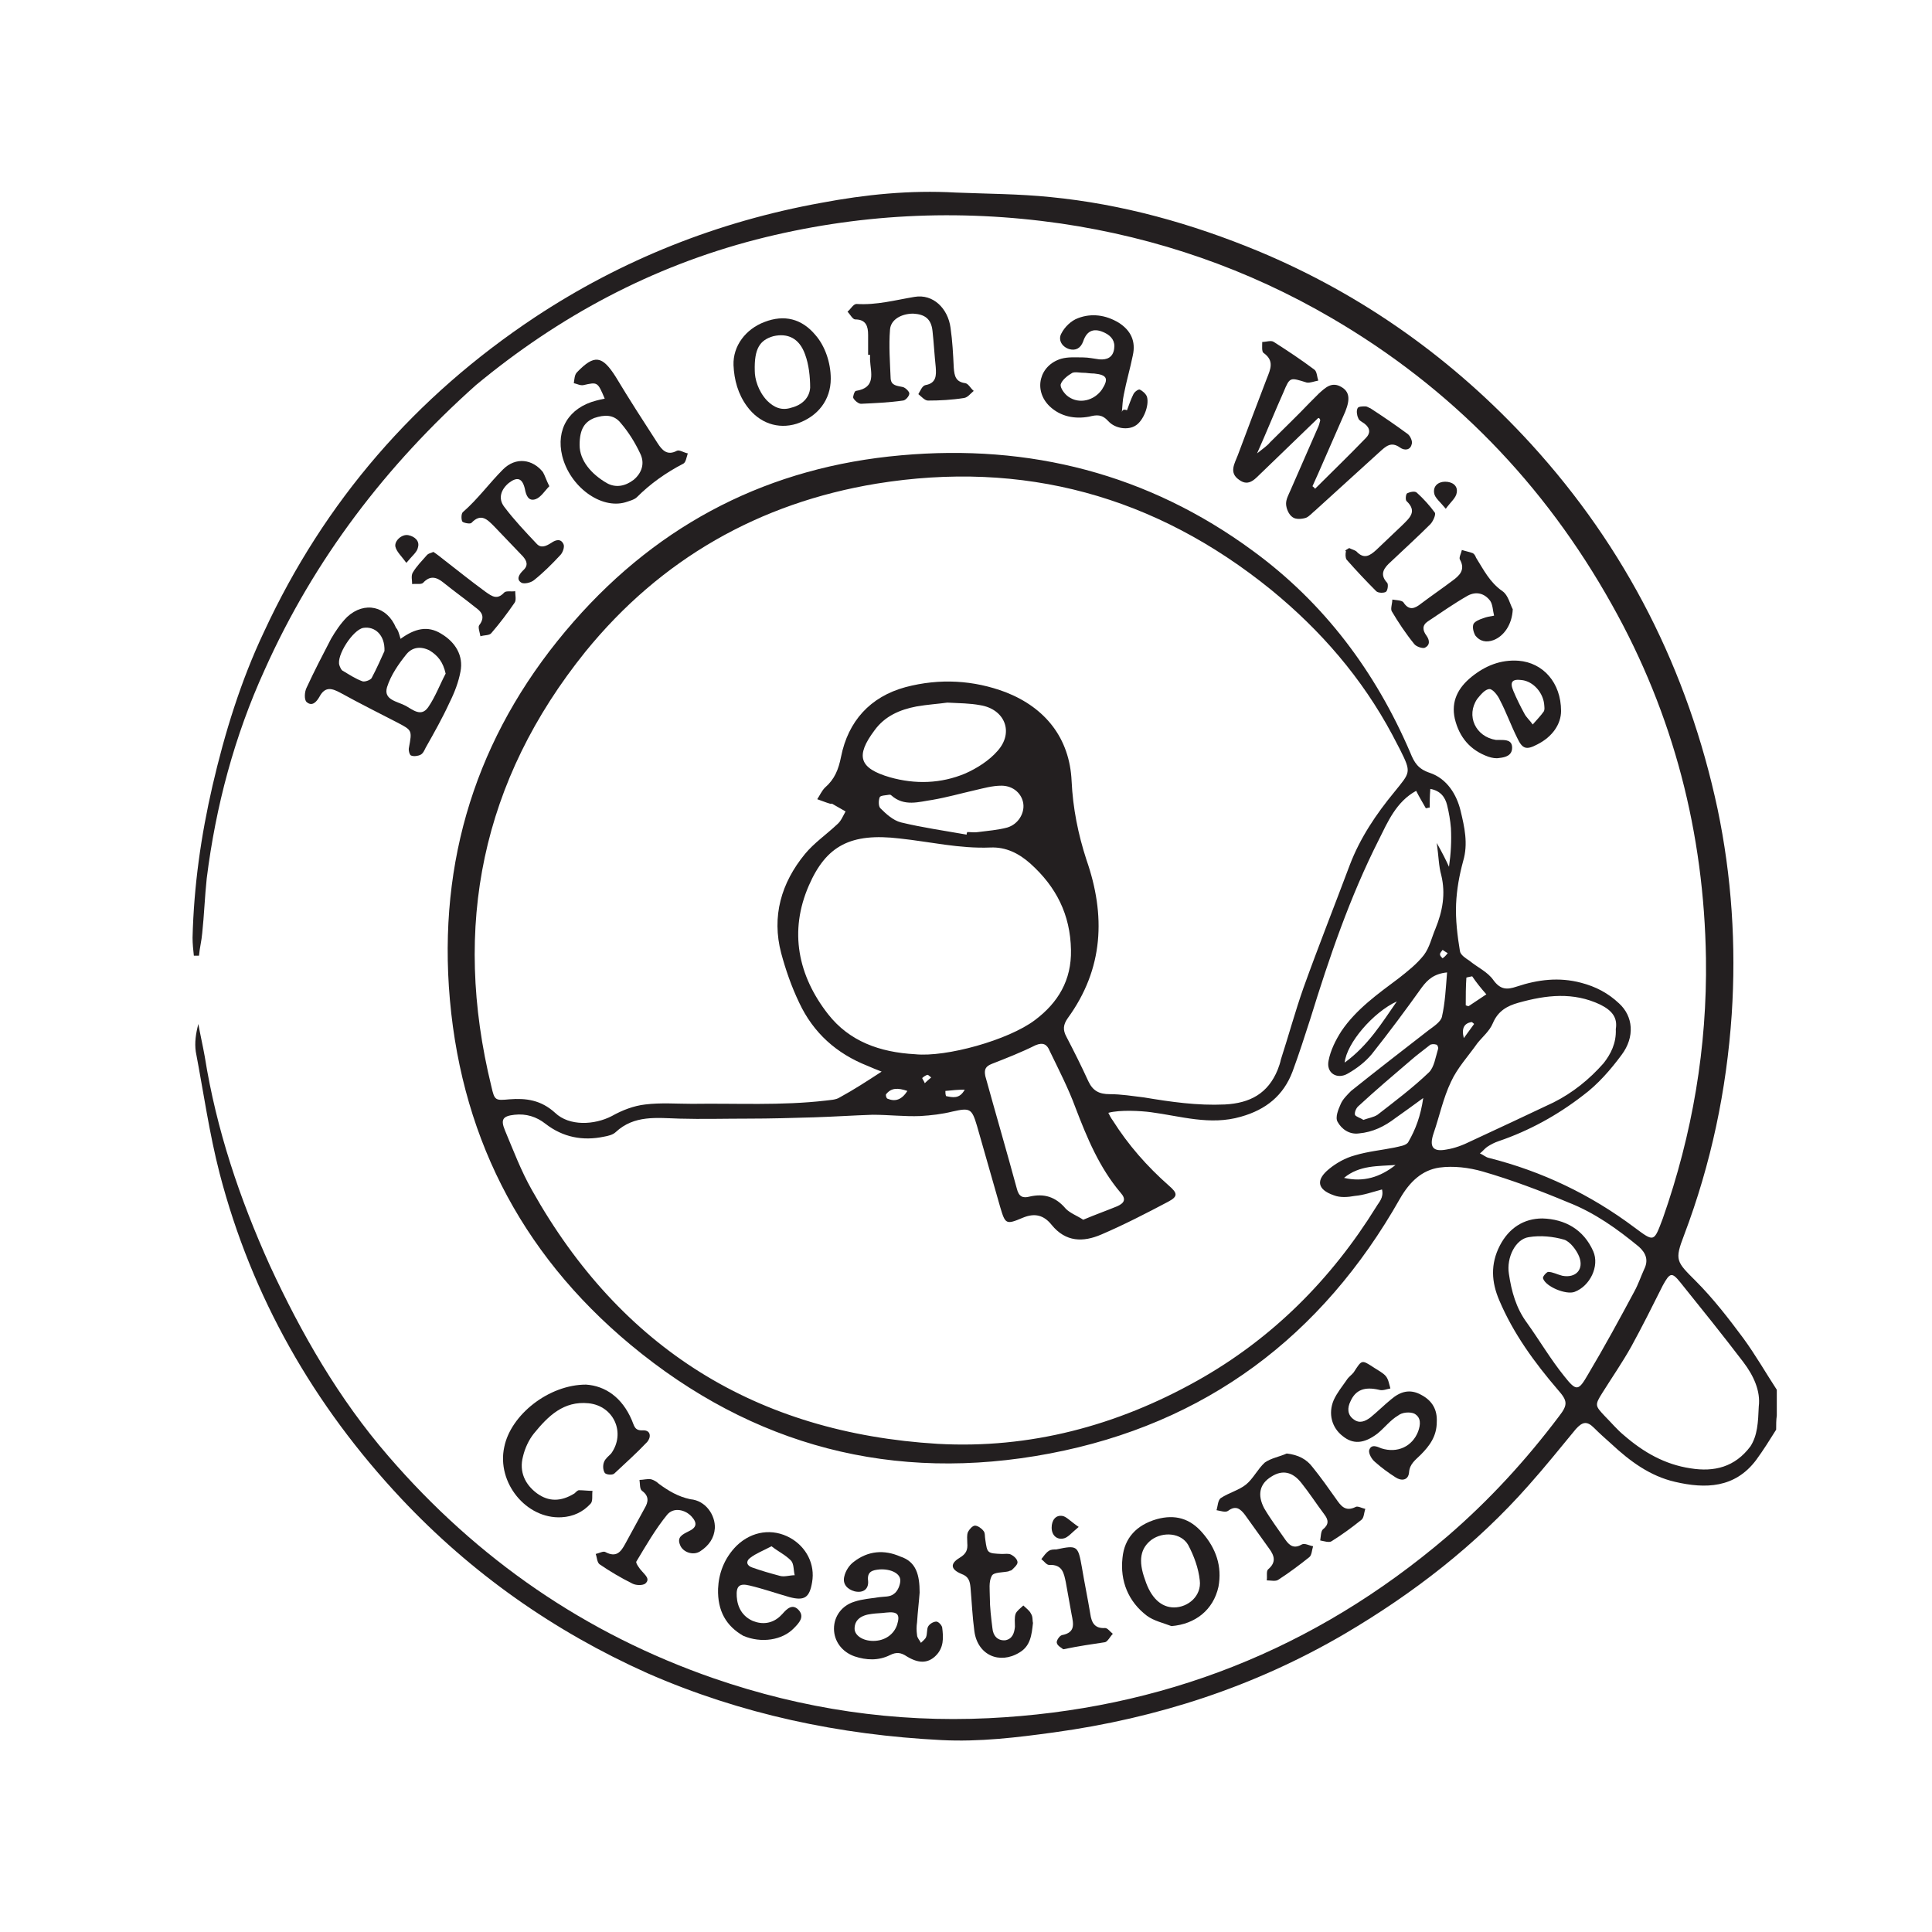 <?xml version="1.0" encoding="utf-8"?>
<!-- Generator: Adobe Illustrator 22.1.0, SVG Export Plug-In . SVG Version: 6.00 Build 0)  -->
<svg version="1.1" id="Layer_1" xmlns="http://www.w3.org/2000/svg" xmlns:xlink="http://www.w3.org/1999/xlink" x="0px" y="0px"
	 width="300px" height="300px" viewBox="0 0 300 300" style="enable-background:new 0 0 300 300;" xml:space="preserve">
<style type="text/css">
	.st0{fill:#231F20;}
</style>
<g>
	<path class="st0" d="M275.8,222c-1,1.6-2,3.2-3.1,4.7c-3.3,4.4-7.9,4.5-12.6,3.4c-3.9-0.9-7-3.2-9.9-5.9c-0.9-0.8-1.8-1.6-2.7-2.5
		c-1.1-1.1-1.8-0.9-2.8,0.2c-2.4,2.9-4.8,5.9-7.3,8.7c-8.2,9.3-17.9,16.8-28.6,23.1c-14,8.2-29.1,13.1-45.1,15.3
		c-5.8,0.8-11.6,1.5-17.5,1.2c-15.8-0.8-31.1-4-45.7-10.4c-14.5-6.5-27.3-15.5-38.2-27.1c-13.6-14.5-23.2-31.3-28.2-50.5
		c-1.6-6.2-2.5-12.6-3.7-18.9c-0.2-1.4,0-2.8,0.4-4.3c0.3,1.7,0.7,3.4,1,5.1c1.8,11.3,5.4,22,10.1,32.4
		c4.9,10.6,10.7,20.7,18.4,29.6c13.8,16,30.6,27.6,50.5,34.5c13.9,4.8,28.1,6.9,42.7,6.2c26.9-1.3,50.7-10.7,71.2-28.2
		c6.5-5.6,12.2-11.8,17.4-18.7c1.4-1.8,1.3-2.4-0.2-4.1c-3.6-4.2-6.9-8.7-9.1-13.9c-1.2-2.8-1.4-5.6,0.1-8.5
		c1.4-2.7,3.7-4.2,6.6-4.2c3.5,0.1,6.4,1.7,7.9,5.1c1,2.3-0.5,5.4-2.9,6.3c-1.3,0.5-4.5-0.8-4.9-2.1c-0.1-0.3,0.6-1,0.8-1
		c0.7,0,1.4,0.4,2.2,0.6c2.1,0.4,3.4-1,2.6-3c-0.4-1-1.4-2.3-2.3-2.6c-1.7-0.5-3.7-0.7-5.5-0.4c-2.1,0.3-3.5,3.2-3.1,5.7
		c0.4,2.7,1.1,5.3,2.8,7.6c2,2.8,3.7,5.7,5.8,8.3c1.9,2.4,2.2,2.3,3.7-0.3c2.5-4.2,4.9-8.6,7.2-12.9c0.6-1.1,1-2.3,1.5-3.4
		c0.7-1.4,0.3-2.5-0.8-3.5c-3.4-2.8-6.9-5.3-11-6.9c-4.3-1.8-8.8-3.5-13.3-4.8c-2.1-0.6-4.5-0.9-6.7-0.6c-2.7,0.4-4.6,2.2-6.1,4.8
		c-12.1,21.4-30.2,35-54.4,39.6c-24.2,4.6-46.1-1.1-65.1-16.9c-17.3-14.4-26.7-33.1-28.2-55.6c-1.4-21.5,5.2-40.5,19.4-56.7
		c13.5-15.4,30.5-24,50.8-25.8c20-1.8,38.4,2.9,54.6,14.8c11.1,8.1,19.1,18.8,24.5,31.4c0.6,1.5,1.2,2.5,3,3.1
		c2.7,0.9,4.2,3.4,4.8,5.9c0.6,2.5,1.2,5.1,0.4,7.8c-0.6,2.2-1,4.4-1.1,6.7c-0.1,2.4,0.2,4.9,0.6,7.3c0.1,0.6,0.9,1.1,1.5,1.5
		c1.2,1,2.8,1.7,3.7,3c1.1,1.5,2.1,1.5,3.6,1c3.3-1.1,6.6-1.5,10-0.6c2.3,0.6,4.2,1.6,5.9,3.2c2.2,2,2.5,5.2,0.4,8
		c-1.7,2.3-3.7,4.6-6,6.3c-4,3.1-8.4,5.5-13.1,7.1c-0.6,0.2-1.2,0.5-1.8,0.9c-0.4,0.3-0.7,0.7-1.1,1c0.5,0.2,0.9,0.6,1.4,0.7
		c8.3,2.1,15.8,5.7,22.6,10.8c3.1,2.3,3,2.3,4.4-1.4c4.6-13.1,6.9-26.6,6.7-40.4c-0.3-19.4-5-37.8-14.6-54.9
		c-10.5-18.8-25-33.7-43.5-44.5c-13-7.6-27.1-12.5-42.1-14.7c-16-2.3-31.7-1.5-47.3,2.5c-16.2,4.2-30.6,11.9-43.5,22.6
		C60,72.2,48.8,86.8,41.1,104c-4.7,10.3-7.6,21.2-9,32.4c-0.3,2.8-0.4,5.7-0.7,8.5c-0.1,1.2-0.4,2.3-0.5,3.5c-0.3,0-0.6,0-0.8,0
		c-0.1-0.9-0.2-1.9-0.2-2.8c0.2-8,1.3-15.8,3.1-23.6c1.9-8.2,4.4-16.3,8-23.9C50.4,77.8,64.5,61.6,83,49.3
		c13.6-9,28.5-14.9,44.5-17.8c6.9-1.3,13.8-2,20.9-1.6c4.9,0.2,9.8,0.2,14.7,0.7c11.2,1.1,21.9,4.1,32.3,8.4
		c16.3,6.8,30.4,16.9,42.3,29.9c14.8,16.2,24.4,35.2,29,56.7c2.2,10.5,2.9,21.2,2.2,31.9c-0.8,11.8-3.2,23.2-7.4,34.3
		c-1.5,3.9-1.2,4.1,1.8,7.1c2.7,2.7,5.1,5.8,7.4,8.9c1.9,2.6,3.5,5.4,5.2,8c0,0.8,0,1.5,0,2.3c0,0.6,0,1.1,0,1.7
		C275.8,220.5,275.8,221.2,275.8,222z M136.9,166.4c-0.8-0.3-1.5-0.6-2.2-0.9c-4.8-1.9-8.4-5.1-10.6-9.8c-1.2-2.5-2.1-5.1-2.8-7.7
		c-1.5-5.7,0-10.9,3.7-15.4c1.4-1.7,3.3-3,5-4.6c0.6-0.5,0.9-1.3,1.3-2c-0.7-0.4-1.4-0.8-2.1-1.2c-0.1,0-0.2,0-0.3,0
		c-0.7-0.2-1.4-0.5-2-0.7c0.4-0.6,0.7-1.3,1.2-1.8c1.5-1.3,2.1-2.8,2.5-4.8c1.1-5.5,4.5-9.3,10-10.8c5.3-1.4,10.6-1.1,15.6,0.8
		c6.1,2.4,9.9,7.1,10.2,13.8c0.2,4.2,1,8.2,2.3,12.2c3,8.6,2.7,16.9-2.9,24.6c-0.7,1-0.8,1.8-0.2,2.9c1.2,2.3,2.3,4.5,3.4,6.9
		c0.7,1.5,1.7,2,3.3,2c1.8,0,3.6,0.3,5.3,0.5c4.2,0.7,8.3,1.3,12.6,1.1c3.9-0.2,6.7-1.7,8.2-5.4c0.2-0.5,0.4-1.1,0.5-1.6
		c1.2-3.7,2.2-7.4,3.5-11.1c2.3-6.4,4.8-12.7,7.2-19.1c1.6-4.2,4.1-7.9,6.9-11.3c2.5-3.1,2.7-3,0.9-6.6c-0.4-0.8-0.8-1.5-1.2-2.3
		c-4.7-8.8-11.1-16.2-18.8-22.5c-18-14.6-38.5-20.2-61.3-16.5c-18.2,3-33.5,11.7-45.2,26.1c-16.1,20-20.7,42.6-14.6,67.5
		c0.5,2.2,0.6,2.2,2.8,2c2.6-0.2,4.9,0.1,7.1,2.1c2.2,2.1,6.1,1.9,8.8,0.5c1.6-0.9,3.4-1.6,5.2-1.8c2.4-0.3,4.9-0.1,7.3-0.1
		c6.9-0.1,13.8,0.3,20.7-0.5c0.7-0.1,1.6-0.1,2.2-0.5C132.6,169.2,134.6,167.9,136.9,166.4z M222,125.4c-0.2,0-0.4,0.1-0.6,0.1
		c-0.5-0.9-1-1.7-1.5-2.7c-3.1,1.7-4.4,4.8-5.8,7.6c-4.5,8.9-7.7,18.3-10.6,27.7c-0.9,2.8-1.8,5.6-2.8,8.3c-1.4,3.7-4.1,5.9-8,7
		c-4.8,1.4-9.4-0.1-14-0.7c-1.5-0.2-4.8-0.4-6.6,0.1c0.2,0.4,0.4,0.8,0.7,1.2c2.4,3.8,5.3,7.1,8.7,10.1c1.4,1.2,1.4,1.7-0.1,2.5
		c-3.4,1.8-6.9,3.6-10.4,5.1c-2.8,1.2-5.5,1.2-7.7-1.5c-1.2-1.5-2.6-1.9-4.5-1.1c-2.6,1.1-2.7,1-3.5-1.7c-1.2-4.2-2.4-8.4-3.6-12.6
		c-0.8-2.7-1.1-2.8-3.8-2.2c-1.6,0.4-3.3,0.6-5,0.7c-2.4,0.1-4.9-0.2-7.4-0.2c-3,0.1-6,0.3-9.1,0.4c-3.4,0.1-6.8,0.2-10.2,0.2
		c-3.6,0-7.2,0.1-10.7,0c-3.5-0.1-7-0.6-9.9,2.1c-0.4,0.4-1.2,0.6-1.8,0.7c-3.3,0.7-6.4,0.1-9.1-2c-1.4-1.1-3-1.6-4.8-1.4
		c-1.8,0.2-2.2,0.7-1.5,2.4c1.3,3.1,2.5,6.3,4.2,9.3c13.8,24.6,34.9,37.7,63,39.4c14.3,0.8,27.8-2.8,40.3-9.8
		c11.6-6.5,20.8-15.7,27.8-27c0.4-0.7,1.2-1.4,0.9-2.7c-1.5,0.4-2.9,0.9-4.2,1c-1.1,0.2-2.3,0.3-3.3-0.1c-2.6-0.9-2.8-2.4-0.7-4.1
		c1.1-0.9,2.5-1.7,4-2.1c2-0.6,4.1-0.8,6.1-1.2c0.8-0.2,1.9-0.3,2.2-0.9c1.1-1.9,1.9-4,2.3-6.8c-1.8,1.3-3,2.2-4.3,3.1
		c-1.7,1.3-3.5,2.2-5.7,2.4c-1.5,0.2-2.7-0.7-3.3-1.8c-0.4-0.7,0.1-1.9,0.5-2.8c0.3-0.7,1-1.4,1.6-2c4-3.2,8-6.3,12-9.4
		c0.8-0.6,1.9-1.3,2.1-2.1c0.5-2.2,0.6-4.4,0.8-6.9c-2,0.2-3,1.1-3.9,2.3c-2.5,3.5-5.1,7-7.8,10.4c-1,1.2-2.3,2.2-3.7,3
		c-1.7,1-3.4-0.1-3-2c0.3-1.6,1.1-3.2,2-4.6c2.3-3.4,5.7-5.8,8.9-8.2c1.4-1.1,2.8-2.2,3.9-3.6c0.9-1.2,1.2-2.7,1.8-4.1
		c1.1-2.7,1.6-5.4,0.9-8.3c-0.4-1.4-0.4-2.9-0.7-5c0.9,1.6,1.4,2.6,1.9,3.7c0.3-2.1,0.4-4,0.3-6c-0.1-1.2-0.3-2.4-0.6-3.6
		c-0.3-1.2-1-2.2-2.6-2.5C222,123.7,222,124.6,222,125.4z M142.1,163.7c4.8,0.5,14.5-2.2,18.6-5.3c3.6-2.7,5.7-6.2,5.6-10.9
		c-0.1-5.5-2.3-9.8-6.3-13.4c-1.8-1.6-3.8-2.6-6.2-2.5c-4.8,0.2-9.4-0.9-14.1-1.4c-7.6-0.9-11.4,1.1-14.1,7.3c-3.1,7.1-1.7,14,3,20
		C131.9,161.7,136.6,163.4,142.1,163.7z M273.1,218.4c0.3-2.4-0.8-4.8-2.4-6.9c-3.2-4.2-6.5-8.3-9.8-12.4c-1.3-1.6-1.6-1.5-2.7,0.5
		c-1.6,3.2-3.2,6.4-4.9,9.5c-1.4,2.5-3,4.8-4.5,7.2c-1.2,1.9-1.1,2,0.4,3.6c1,1,1.9,2.1,3,3c3,2.6,6.3,4.5,10.3,5.1
		c3.7,0.6,6.9-0.2,9.3-3.4C272.9,222.9,273,220.9,273.1,218.4z M250.9,159.8c0.3-1.8-0.6-2.9-2.4-3.8c-4.2-2-8.4-1.5-12.7-0.3
		c-1.8,0.5-3.2,1.3-4,3.2c-0.5,1.2-1.6,2.1-2.4,3.1c-1.4,2-3.1,3.8-4.1,6c-1.2,2.5-1.8,5.4-2.7,8c-0.7,2.1-0.1,2.9,2,2.5
		c1.3-0.2,2.6-0.7,3.8-1.3c4.3-2,8.6-4,12.8-6c3-1.5,5.6-3.6,7.8-6.1C250.1,163.7,251,162,250.9,159.8z M168.2,189.4
		c1.9-0.8,3.6-1.4,5.3-2.1c1.1-0.5,1.4-1.1,0.5-2.1c-3.3-3.9-5.2-8.5-7-13.2c-1.1-3-2.6-5.9-4-8.8c-0.4-1-1-1.4-2.2-0.9
		c-2.2,1.1-4.5,2-6.8,2.9c-1,0.4-1.2,0.9-1,1.9c1.6,5.8,3.3,11.6,4.9,17.5c0.3,1.2,0.9,1.5,2,1.2c2.2-0.5,4,0,5.6,1.9
		C166.2,188.4,167.3,188.8,168.2,189.4z M147.1,109.1c-1.4,0.2-3.1,0.3-4.8,0.6c-2.6,0.5-4.9,1.5-6.5,3.7c-3,4-2.4,5.9,2.4,7.3
		c3.9,1.1,7.9,1,11.7-0.6c1.8-0.8,3.7-2,5-3.5c2.6-2.9,1.1-6.5-2.7-7.1C150.6,109.2,149,109.2,147.1,109.1z M150.1,129.6
		c0-0.1,0-0.2,0.1-0.4c0.6,0,1.1,0.1,1.7,0c1.5-0.2,3-0.3,4.5-0.7c1.7-0.5,2.7-2.2,2.5-3.7c-0.2-1.5-1.5-2.8-3.4-2.8
		c-1.4,0-2.8,0.4-4.1,0.7c-2.2,0.5-4.3,1.1-6.6,1.5c-2.1,0.3-4.4,1.1-6.4-0.7c-0.1-0.1-0.2-0.1-0.3-0.1c-0.5,0.1-1.4,0.1-1.5,0.4
		c-0.2,0.5-0.2,1.4,0.1,1.7c0.9,0.9,2,1.9,3.2,2.2C143.2,128.5,146.7,129,150.1,129.6z M211.7,173.9c0.8-0.3,1.6-0.4,2.2-0.8
		c2.7-2.1,5.5-4.2,8-6.6c0.8-0.8,1-2.3,1.4-3.6c0.1-0.2-0.1-0.7-0.3-0.7c-0.3-0.1-0.8-0.1-1,0.1c-1,0.8-2.1,1.6-3,2.4
		c-2.7,2.3-5.4,4.6-8,7c-0.4,0.3-0.7,1-0.6,1.4C210.5,173.4,211.3,173.6,211.7,173.9z M216.9,155.5c-3.7,1.7-7.8,6.5-8.1,9.5
		C212.5,162.3,214.6,158.8,216.9,155.5z M228.6,151.6c-0.6,0.1-0.9,0.2-0.9,0.2c-0.1,1.4-0.1,2.9-0.1,4.3c0,0,0.4,0.2,0.5,0.1
		c0.9-0.6,1.8-1.2,2.7-1.8C230,153.5,229.2,152.5,228.6,151.6z M208.7,182.9c3,0.7,5.6-0.1,8-2C214,181.1,211.1,180.9,208.7,182.9z
		 M140.9,169.4c-1.5-0.5-2.5-0.5-3.3,0.5c-0.1,0.1,0,0.6,0.2,0.7C139,171.1,140,170.8,140.9,169.4z M146.8,169.4
		c0,0.3,0,0.5,0.1,0.8c1,0.2,2.1,0.5,2.9-1C148.8,169.2,147.8,169.3,146.8,169.4z M227.3,161.2c0.5-0.7,1.1-1.5,1.6-2.2
		c0,0-0.3-0.3-0.4-0.3C227.4,158.9,226.9,159.6,227.3,161.2z M143.6,168.2c0.5-0.5,0.8-0.7,1-0.9c-0.2-0.1-0.4-0.4-0.6-0.4
		c-0.3,0.1-0.6,0.3-0.8,0.5C143.2,167.5,143.5,167.9,143.6,168.2z M224.8,148c-0.4-0.2-0.6-0.4-0.8-0.5c-0.1,0.2-0.4,0.4-0.4,0.7
		c0,0.2,0.2,0.4,0.4,0.6C224.3,148.6,224.5,148.4,224.8,148z"/>
	<path class="st0" d="M204.7,64.9c-2.9,2.8-5.8,5.6-8.7,8.4c-1,0.9-2,2.4-3.6,1.2c-1.6-1.1-0.7-2.5-0.2-3.8c1.5-4,3-8,4.5-11.9
		c0.6-1.5,1.2-2.8-0.5-4c-0.3-0.2-0.2-1.1-0.2-1.7c0.6,0,1.4-0.3,1.8,0c2.2,1.4,4.3,2.8,6.3,4.3c0.4,0.3,0.4,1.1,0.6,1.7
		c-0.6,0.1-1.3,0.4-1.8,0.3c-2.6-0.8-2.6-0.9-3.6,1.5c-1.3,2.9-2.5,5.9-4.1,9.5c1-0.8,1.6-1.2,2-1.7c2.1-2.1,4.2-4.1,6.2-6.2
		c0.5-0.5,0.9-0.9,1.4-1.4c1-0.9,2-1.9,3.5-1c1.2,0.7,1.4,1.8,0.6,3.8c-1.4,3.2-2.8,6.4-4.2,9.6c-0.3,0.7-0.6,1.3-0.9,2
		c0.1,0.1,0.3,0.2,0.4,0.4c2.6-2.6,5.3-5.2,7.9-7.9c0.7-0.7,0.7-1.5-0.2-2.2c-0.4-0.3-0.9-0.5-1-0.9c-0.2-0.4-0.3-1.1-0.1-1.5
		c0.1-0.3,0.8-0.3,1.2-0.3c0.3,0,0.5,0.2,0.8,0.3c2,1.3,3.9,2.6,5.8,4c0.4,0.3,0.8,1.2,0.6,1.6c-0.2,0.9-1.1,1-1.8,0.5
		c-1.4-1-2.2-0.2-3.2,0.7c-3.3,3-6.6,6-9.9,9c-0.5,0.4-1,1-1.5,1.2c-0.6,0.2-1.6,0.3-2.1-0.1c-0.6-0.4-1-1.4-1-2.1
		c0-0.7,0.4-1.4,0.7-2.1c1.4-3.2,2.8-6.4,4.2-9.6c0.2-0.4,0.3-0.8,0.4-1.2C205,65,204.8,64.9,204.7,64.9z"/>
	<path class="st0" d="M62.2,99.2c2.2-1.6,4.2-2.1,6.3-0.8c2.2,1.3,3.5,3.4,3,5.9c-0.3,1.6-0.9,3.2-1.7,4.8c-1.1,2.4-2.4,4.7-3.7,7
		c-0.2,0.4-0.4,0.9-0.8,1.1c-0.4,0.2-1.1,0.3-1.5,0.1c-0.2-0.1-0.4-0.8-0.3-1.2c0.5-2.7,0.5-2.7-1.8-3.9c-2.9-1.5-5.9-3-8.8-4.6
		c-1.3-0.7-2.4-1.1-3.3,0.6c-0.4,0.7-1.1,1.6-2,0.8c-0.4-0.4-0.3-1.6,0-2.2c1.2-2.6,2.5-5.1,3.8-7.6c0.7-1.2,1.5-2.4,2.5-3.4
		c2.7-2.5,6.2-1.7,7.6,1.7C61.8,97.8,61.9,98.2,62.2,99.2z M69.2,104.6c-0.4-1.8-1.2-2.8-2.5-3.6c-1.4-0.7-2.7-0.5-3.6,0.6
		c-1.2,1.5-2.4,3.2-3,5.1c-0.6,2,1.6,2.2,2.9,2.9c1.1,0.6,2.4,1.8,3.5,0.2C67.6,108.2,68.3,106.3,69.2,104.6z M59.7,101.1
		c0.1-2.5-1.5-3.9-3.3-3.6c-1.6,0.3-4.2,4.3-3.7,5.8c0.1,0.3,0.3,0.8,0.6,0.9c1,0.6,1.9,1.2,3,1.6c0.4,0.1,1.2-0.2,1.4-0.5
		C58.5,103.8,59.2,102.2,59.7,101.1z"/>
	<path class="st0" d="M93.9,61.9c-1.1-2.6-1.1-2.6-3.3-2.1c-0.5,0.1-1-0.2-1.5-0.3c0.1-0.6,0.1-1.3,0.5-1.7c2.7-2.8,3.9-2.6,6,0.7
		c2.1,3.5,4.3,6.9,6.5,10.3c0.7,1.1,1.5,2,3,1.2c0.4-0.2,1.1,0.3,1.7,0.4c-0.2,0.6-0.3,1.4-0.7,1.6c-2.7,1.4-5.1,3.1-7.2,5.2
		c-0.4,0.4-1.2,0.6-1.8,0.8c-3.8,1.1-8.6-2.4-9.8-7.2c-1-4.1,1-7.5,5.3-8.6C93,62.1,93.4,62,93.9,61.9z M90,69.1
		c0,2.4,1.8,4.5,4.2,5.9c1.4,0.8,2.9,0.5,4.2-0.5c1.2-1,1.8-2.5,1-4.1c-0.8-1.7-1.8-3.3-3-4.7c-1.1-1.4-2.6-1.3-4.1-0.8
		C90.8,65.5,90,66.6,90,69.1z"/>
	<path class="st0" d="M91,215c3,0.2,5.6,2,7.1,5.5c0.4,0.9,0.4,1.7,1.8,1.6c1.2,0,1.2,1.1,0.6,1.8c-1.6,1.7-3.4,3.3-5.1,4.9
		c-0.3,0.3-1.3,0.2-1.5-0.1c-0.3-0.5-0.3-1.2-0.1-1.7c0.2-0.5,0.7-0.9,1.1-1.3c2.3-3.2,0.4-7.4-3.5-7.8c-3.9-0.4-6.3,2-8.5,4.7
		c-0.8,1-1.4,2.3-1.7,3.6c-0.6,2.3,0.3,4.3,2.2,5.7c1.8,1.3,3.7,1.3,5.8,0c0.2-0.2,0.5-0.5,0.7-0.5c0.7,0,1.4,0.1,2.1,0.1
		c-0.1,0.7,0.1,1.6-0.3,2c-1.2,1.3-2.7,2-4.5,2.1c-5.5,0.3-10.1-5.4-8.9-10.9C79.3,219.7,85.2,215,91,215z"/>
	<path class="st0" d="M142.8,247.3c-0.1,1.4-0.3,3-0.4,4.6c-0.1,0.7-0.1,1.3,0,2c0,0.4,0.4,0.8,0.6,1.2c0.3-0.3,0.7-0.6,0.8-0.9
		c0.2-0.5,0.1-1.2,0.3-1.6c0.2-0.4,0.8-0.8,1.3-0.8c0.3,0,0.8,0.5,0.9,0.9c0.2,1.6,0.3,3.2-1.1,4.5c-1.2,1.1-2.6,1.1-4.4,0
		c-0.9-0.6-1.6-0.7-2.6-0.2c-1.8,0.9-3.7,0.8-5.5,0.2c-2-0.7-3.2-2.4-3.2-4.3c0-1.9,1.2-3.6,3.2-4.2c1.2-0.4,2.6-0.5,3.9-0.7
		c0.7-0.1,1.6,0,2.2-0.5c0.6-0.4,1-1.4,1-2.1c0-1.1-1.5-1.8-3.2-1.7c-1.1,0.1-2,0.3-1.8,1.8c0.1,1.3-0.8,1.9-2.1,1.6
		c-1.1-0.3-1.9-1.1-1.6-2.3c0.2-0.9,0.8-1.8,1.5-2.3c2.2-1.7,4.7-1.9,7.2-0.8C142.3,242.5,142.8,244.6,142.8,247.3z M135.6,254.8
		c1.8,0,3.2-1,3.7-2.5c0.5-1.6,0.1-2.1-1.7-1.9c-0.7,0.1-1.5,0.1-2.2,0.2c-1.8,0.2-2.7,1-2.7,2.3
		C132.7,253.9,133.9,254.8,135.6,254.8z"/>
	<path class="st0" d="M175,63.7c0.3-0.8,0.6-1.7,1-2.5c0.2-0.4,0.8-0.8,1-0.7c0.4,0.2,0.9,0.6,1.1,1.1c0.4,1.4-0.6,3.8-1.8,4.5
		c-1.1,0.7-3.1,0.5-4.2-0.7c-1-1.1-1.8-1-3-0.7c-2.2,0.4-4.4,0-6.1-1.6c-2.6-2.5-1.6-6.4,1.8-7.4c1.1-0.3,2.2-0.2,3.4-0.2
		c0.8,0,1.7,0.2,2.5,0.3c1.2,0.1,2.1-0.3,2.3-1.6c0.2-1.2-0.4-2-1.4-2.5c-1.6-0.8-2.8-0.5-3.4,1.3c-0.4,1.1-1.2,1.5-2.2,1.2
		c-1.2-0.4-1.7-1.5-1.2-2.4c0.5-1,1.5-2,2.6-2.4c2.1-0.8,4.3-0.5,6.3,0.7c1.9,1.2,2.7,2.9,2.2,5.1c-0.4,2-1,4-1.4,6.1
		c-0.2,0.9-0.2,1.8-0.3,2.7C174.3,63.5,174.7,63.6,175,63.7z M168.6,57.9c-1,0-1.6-0.2-2.1,0c-0.7,0.4-1.6,1.1-1.8,1.8
		c-0.1,0.5,0.6,1.5,1.2,1.9c1.7,1.2,4,0.6,5.2-1.1c1.1-1.7,0.8-2.3-1.2-2.5C169.3,58,168.7,57.9,168.6,57.9z"/>
	<path class="st0" d="M134.8,55.1c0-1,0-2.1,0-3.1c0-1.3-0.3-2.4-2-2.4c-0.4,0-0.8-0.8-1.2-1.2c0.5-0.4,0.9-1.2,1.4-1.2
		c3.1,0.2,6-0.6,9-1.1c2.9-0.5,5.2,1.8,5.6,4.8c0.3,2.1,0.4,4.1,0.5,6.2c0.1,1.3,0.3,2.2,1.8,2.4c0.5,0.1,0.8,0.8,1.3,1.2
		c-0.5,0.4-0.9,1-1.5,1.1c-1.9,0.3-3.8,0.4-5.6,0.4c-0.5,0-1-0.6-1.5-1c0.3-0.5,0.6-1.3,1.1-1.4c1.7-0.3,1.7-1.5,1.6-2.8
		c-0.2-1.9-0.3-3.8-0.5-5.6c-0.2-1.9-1.2-2.6-3-2.7c-1.8,0-3.5,0.9-3.6,2.5c-0.2,2.5,0,5.1,0.1,7.6c0.1,1.1,1,1.1,1.9,1.3
		c0.4,0.1,1,0.7,1,1c0,0.4-0.6,1.1-1,1.1c-2.1,0.3-4.3,0.4-6.5,0.5c-0.4,0-1-0.5-1.2-0.9c-0.1-0.2,0.2-1.1,0.4-1.1
		c3.2-0.5,2.3-2.8,2.2-4.8c0-0.3,0-0.6,0-0.8C134.9,55.1,134.8,55.1,134.8,55.1z"/>
	<path class="st0" d="M199.8,225.7c1.8,0.2,3.1,0.9,4,2.1c1.3,1.6,2.5,3.3,3.7,5c0.7,1,1.4,2,3,1.2c0.3-0.2,1,0.2,1.5,0.3
		c-0.2,0.6-0.2,1.4-0.6,1.7c-1.5,1.2-3,2.3-4.6,3.3c-0.4,0.3-1.2,0-1.8-0.1c0.1-0.6,0.1-1.4,0.4-1.7c1-0.8,0.9-1.5,0.2-2.4
		c-1.2-1.6-2.3-3.3-3.5-4.8c-1.4-1.8-3-2.1-4.7-1c-1.8,1.1-2.2,2.8-1.1,4.9c1,1.7,2.2,3.3,3.3,4.9c0.7,1,1.4,1.4,2.6,0.7
		c0.4-0.2,1.1,0.2,1.7,0.3c-0.2,0.6-0.2,1.4-0.6,1.7c-1.5,1.2-3.1,2.4-4.8,3.5c-0.4,0.3-1.2,0.1-1.8,0.1c0.1-0.6-0.1-1.4,0.2-1.7
		c1.3-1.1,1-2.1,0.2-3.2c-1.3-1.8-2.5-3.5-3.8-5.3c-0.7-0.9-1.4-1.5-2.6-0.6c-0.4,0.3-1.2,0-1.8-0.1c0.2-0.6,0.2-1.6,0.7-1.9
		c1.2-0.8,2.8-1.2,3.9-2.1c1.1-0.9,1.8-2.4,2.9-3.4C197.4,226.4,198.7,226.2,199.8,225.7z"/>
	<path class="st0" d="M111.5,246.7c0.1-2.3,0.9-4.7,2.9-6.7c2.4-2.3,5.6-2.7,8.3-1.2c2.5,1.4,3.9,4.1,3.4,6.9
		c-0.4,2.4-1.2,2.9-3.5,2.3c-2.1-0.6-4.1-1.3-6.2-1.8c-1.6-0.4-2.1,0.1-2,1.7c0.1,1.7,0.9,3.1,2.5,3.8c1.5,0.6,3,0.4,4.2-0.7
		c0.1-0.1,0.3-0.3,0.4-0.4c0.7-0.8,1.6-1.7,2.6-0.5c0.8,1,0,1.9-0.8,2.7c-1.8,1.9-5.1,2.4-7.9,1.2
		C112.8,252.5,111.4,250.2,111.5,246.7z M119.8,240.1c-1.3,0.7-2.4,1.1-3.3,1.8c-0.7,0.5-0.6,1.2,0.3,1.5c1.4,0.5,2.8,0.9,4.3,1.3
		c0.7,0.2,1.5-0.1,2.3-0.1c-0.2-0.8-0.1-1.8-0.6-2.3C121.9,241.4,120.8,240.9,119.8,240.1z"/>
	<path class="st0" d="M242.4,110.4c0,2-1.3,4-3.7,5.2c-1.7,0.9-2.3,0.7-3.1-1c-1-2-1.7-4-2.7-5.9c-0.3-0.7-1.1-1.7-1.6-1.7
		c-0.7,0-1.4,0.9-1.9,1.5c-1.8,2.6-0.3,5.9,2.9,6.4c0.2,0,0.4,0,0.6,0c0.9,0,1.9,0,1.9,1.2c0,1.2-1,1.5-2,1.6
		c-0.5,0.1-1.1,0-1.7-0.2c-2.8-1-4.5-3-5.2-5.9c-0.6-2.7,0.5-4.8,2.6-6.5c2.1-1.7,4.5-2.7,7.3-2.5
		C239.6,102.9,242.4,106,242.4,110.4z M239.8,109.6c-0.1-2-1.7-3.8-3.5-4c-1.5-0.2-1.9,0.3-1.3,1.7c0.5,1.2,1.1,2.4,1.7,3.5
		c0.3,0.6,0.9,1.1,1.3,1.7c0.6-0.7,1.2-1.3,1.7-2C239.9,110.2,239.8,109.7,239.8,109.6z"/>
	<path class="st0" d="M223.1,220.8c0,2.2-1.1,3.7-2.5,5.1c-0.8,0.8-1.7,1.4-1.8,2.7c-0.1,1.3-1.2,1.4-2.1,0.8
		c-1.1-0.7-2.2-1.5-3.2-2.4c-0.5-0.4-1-1.3-0.9-1.8c0.3-1,1.2-0.6,1.9-0.3c2.5,0.8,4.8-0.3,5.7-2.6c0.4-1.1,0.5-2.2-0.6-2.8
		c-0.7-0.3-1.9-0.2-2.5,0.3c-1.2,0.7-2.1,1.9-3.2,2.8c-2.1,1.6-3.8,1.7-5.4,0.4c-1.7-1.3-2.3-3.5-1.4-5.6c0.5-1.1,1.3-2.1,2-3.1
		c0.3-0.5,0.8-0.8,1.1-1.2c1.3-2,1.2-2,3.2-0.7c0.6,0.4,1.4,0.8,1.8,1.3c0.4,0.5,0.5,1.2,0.7,1.9c-0.6,0.1-1.2,0.4-1.8,0.2
		c-2.2-0.5-3.6,0-4.4,1.8c-0.5,1-0.5,2.1,0.5,2.8c0.9,0.7,1.8,0.3,2.6-0.3c1.1-0.9,2.1-1.9,3.2-2.8c1.4-1.2,2.9-1.7,4.7-0.7
		C222.4,217.5,223.2,218.9,223.1,220.8z"/>
	<path class="st0" d="M129,58.8c0,3.3-2,5.9-5.3,7c-2.9,0.9-5.8-0.1-7.7-2.7c-1.4-1.9-2-4.1-2.1-6.4c-0.1-3,1.9-5.6,4.8-6.7
		c3.1-1.2,5.8-0.5,7.9,2C128.1,53.7,129,56.3,129,58.8z M117.2,57.6c0,1.2,0.5,3.1,1.9,4.6c1.1,1.1,2.3,1.6,3.8,1.1
		c1.6-0.4,2.8-1.5,2.9-3.1c0-1.7-0.2-3.6-0.8-5.2c-0.9-2.5-2.7-3.3-4.9-2.8C118,52.8,117.1,54.1,117.2,57.6z"/>
	<path class="st0" d="M181.9,252.5c-1.3-0.5-2.7-0.8-3.8-1.6c-2.9-2.2-4.2-5.4-3.8-9c0.3-3.1,2.2-5.1,5.3-6c2.9-0.8,5.2-0.1,7.1,2.1
		c2.1,2.4,3.1,5.2,2.5,8.4C188.4,250,185.6,252.2,181.9,252.5z M182.3,249.6c2.2,0,4.3-1.8,4-4.2c-0.2-1.9-0.9-3.8-1.8-5.5
		c-1.1-1.9-3.9-2.1-5.7-0.8c-1.7,1.3-2.1,3.2-1,6.2C178.7,248.1,180.3,249.6,182.3,249.6z"/>
	<path class="st0" d="M111,237.3c-0.1,1.5-0.9,2.7-2.3,3.6c-1.1,0.7-2.7,0.1-3.1-1c-0.5-1.2,0.3-1.6,1.3-2.1
		c1.3-0.6,1.4-1.3,0.5-2.3c-1-1.1-2.8-1.5-3.8-0.3c-1.8,2.2-3.3,4.8-4.8,7.3c-0.1,0.2,0.5,1.1,0.9,1.5c0.5,0.6,1.3,1.2,0.5,1.9
		c-0.4,0.3-1.4,0.3-2,0c-1.8-0.9-3.5-1.9-5.1-3c-0.4-0.3-0.4-1.1-0.6-1.6c0.5-0.1,1.2-0.5,1.5-0.3c1.7,0.9,2.4,0,3.1-1.3
		c1-1.8,2-3.7,3-5.5c0.6-1,0.7-1.9-0.4-2.7c-0.4-0.3-0.3-1.1-0.4-1.7c0.6,0,1.2-0.2,1.8-0.1c0.4,0.1,0.9,0.4,1.2,0.7
		c1.5,1.1,3,2,4.9,2.4C109.6,233,111.1,235.3,111,237.3z"/>
	<path class="st0" d="M234.9,94.6c-0.1,2.4-1.4,4.2-3,4.8c-1.1,0.4-2.1,0.2-2.8-0.7c-0.3-0.5-0.5-1.3-0.3-1.8
		c0.2-0.4,0.9-0.7,1.5-0.9c0.5-0.2,1.1-0.3,1.7-0.4c-0.2-0.8-0.2-1.7-0.6-2.3c-0.9-1.2-2.2-1.5-3.5-0.8c-2.1,1.2-4.1,2.6-6.2,4
		c-0.9,0.6-0.8,1.4-0.2,2.2c0.5,0.7,0.6,1.5-0.3,1.9c-0.4,0.1-1.3-0.2-1.6-0.6c-1.3-1.6-2.5-3.4-3.5-5.1c-0.2-0.4,0.1-1.2,0.1-1.8
		c0.6,0.1,1.4,0.1,1.7,0.4c0.9,1.4,1.8,1,2.8,0.2c1.6-1.2,3.2-2.3,4.8-3.5c1.1-0.8,2.1-1.7,1.2-3.3c-0.2-0.3,0.2-1,0.3-1.5
		c0.6,0.2,1.2,0.3,1.7,0.5c0.2,0.1,0.4,0.4,0.5,0.7c1.2,1.9,2.1,3.8,4.1,5.2C234.2,92.4,234.5,93.9,234.9,94.6z"/>
	<path class="st0" d="M85.3,75.5c-0.7,0.7-1.3,1.7-2.1,2c-1.1,0.4-1.5-0.5-1.7-1.6C81.1,74.2,80.3,74,79,75c-1.2,1-1.7,2.4-0.7,3.7
		c1.5,2,3.3,3.9,5,5.7c0.7,0.8,1.5,0.4,2.3-0.1c0.7-0.5,1.5-0.7,1.9,0.2c0.2,0.4-0.1,1.3-0.5,1.7c-1.3,1.4-2.6,2.7-4.1,3.9
		c-0.5,0.4-1.5,0.6-1.9,0.4c-0.9-0.5-0.4-1.3,0.2-1.9c0.9-0.8,0.6-1.5,0-2.2c-1.5-1.6-3-3.1-4.5-4.7c-1-1-2-2.1-3.5-0.5
		c-0.2,0.2-1.2,0-1.4-0.2c-0.2-0.3-0.2-1.3,0.1-1.5c2.3-2,4.1-4.5,6.2-6.6c2-2,4.6-1.6,6.2,0.4C84.6,73.8,84.8,74.5,85.3,75.5z"/>
	<path class="st0" d="M160.4,252c-0.2,1.9-0.4,3.6-2.1,4.6c-3.1,1.9-6.5,0.4-7-3.3c-0.3-2.2-0.4-4.5-0.6-6.8c-0.1-1-0.3-1.7-1.4-2.1
		c-1.7-0.7-1.8-1.6-0.3-2.5c1-0.6,1.3-1.2,1.2-2.3c0-0.6-0.1-1.2,0.1-1.7c0.2-0.4,0.7-1,1.1-1c0.4,0,1,0.4,1.3,0.8
		c0.3,0.3,0.2,0.9,0.3,1.4c0.3,2.1,0.3,2.1,2.6,2.2c0.5,0,1-0.1,1.4,0.1c0.4,0.2,1,0.7,1,1.2c0,0.4-0.6,0.9-0.9,1.2
		c-0.1,0.1-0.4,0.1-0.5,0.2c-0.9,0.2-2.3,0.1-2.6,0.7c-0.5,0.9-0.3,2.2-0.3,3.3c0,1.6,0.2,3.2,0.4,4.8c0.1,1.2,0.8,2,2,1.9
		c1.1-0.2,1.4-1.1,1.5-2.1c0-0.7-0.1-1.4,0.1-2c0.2-0.5,0.8-0.9,1.2-1.3c0.4,0.4,1,0.8,1.2,1.3C160.4,251,160.3,251.7,160.4,252z"/>
	<path class="st0" d="M165.1,256.1c-0.2-0.2-0.9-0.5-1-1c-0.1-0.3,0.4-1.1,0.8-1.2c2.1-0.4,1.8-1.7,1.5-3.2c-0.3-1.7-0.6-3.3-0.9-5
		c-0.3-1.4-0.5-2.8-2.6-2.7c-0.4,0-0.8-0.6-1.2-0.9c0.4-0.5,0.7-1,1.2-1.3c0.3-0.2,0.7-0.2,1.1-0.2c3.3-0.7,3.4-0.6,4,2.8
		c0.4,2.4,0.9,4.8,1.3,7.2c0.2,1.4,0.7,2.3,2.3,2.2c0.4,0,0.8,0.6,1.2,0.9c-0.4,0.4-0.8,1.2-1.2,1.3
		C169.6,255.3,167.5,255.6,165.1,256.1z"/>
	<path class="st0" d="M209.5,85.1c0.4,0.2,0.8,0.3,1.1,0.5c1.2,1.3,2.1,0.7,3.1-0.2c1.4-1.3,2.7-2.6,4.1-3.9
		c1.1-1.1,2.3-2.1,0.6-3.7c-0.2-0.2-0.1-1.1,0.1-1.2c0.4-0.2,1.2-0.4,1.5-0.1c1,0.9,2,2,2.8,3.1c0.2,0.3-0.3,1.4-0.7,1.8
		c-2,2-4.1,3.9-6.1,5.8c-1,0.9-1.9,1.9-0.6,3.3c0.2,0.2,0.1,1.2-0.2,1.4c-0.3,0.2-1.2,0.2-1.5-0.1c-1.6-1.6-3.1-3.2-4.6-4.9
		c-0.2-0.3-0.2-0.9-0.1-1.3C208.7,85.5,209.2,85.3,209.5,85.1z"/>
	<path class="st0" d="M67.3,85.7c0.6,0.4,1.1,0.8,1.6,1.2c2.2,1.7,4.3,3.4,6.5,5c1,0.7,1.8,1.3,2.9,0.1c0.3-0.3,1.1-0.1,1.7-0.2
		c0,0.6,0.2,1.4-0.1,1.8c-1.1,1.6-2.3,3.2-3.6,4.7c-0.3,0.4-1.1,0.3-1.7,0.5c-0.1-0.6-0.4-1.4-0.2-1.7c1-1.3,0.4-2.1-0.6-2.8
		c-1.6-1.3-3.3-2.5-4.9-3.8c-1.1-0.9-2.1-1.2-3.2,0c-0.3,0.3-1.1,0.1-1.7,0.2c0-0.6-0.2-1.3,0.1-1.8c0.6-1,1.4-1.8,2.1-2.6
		C66.5,85.9,66.9,85.9,67.3,85.7z"/>
	<path class="st0" d="M224.5,79c-0.9-1.1-1.7-1.7-1.8-2.4c-0.2-1.1,0.6-1.8,1.7-1.8c1.1,0,2,0.6,1.8,1.7
		C226.1,77.3,225.3,77.9,224.5,79z"/>
	<path class="st0" d="M63.1,87.4c-0.8-1.1-1.5-1.7-1.7-2.5c-0.2-0.9,1-2,2-1.8c1,0.2,1.8,0.9,1.5,1.9C64.8,85.7,64,86.3,63.1,87.4z"
		/>
	<path class="st0" d="M167.5,237.1c-1.1,0.9-1.7,1.7-2.4,1.8c-1,0.2-1.8-0.5-1.8-1.7c0-1.1,0.6-2,1.7-1.8
		C165.6,235.5,166.3,236.3,167.5,237.1z"/>
</g>
</svg>
